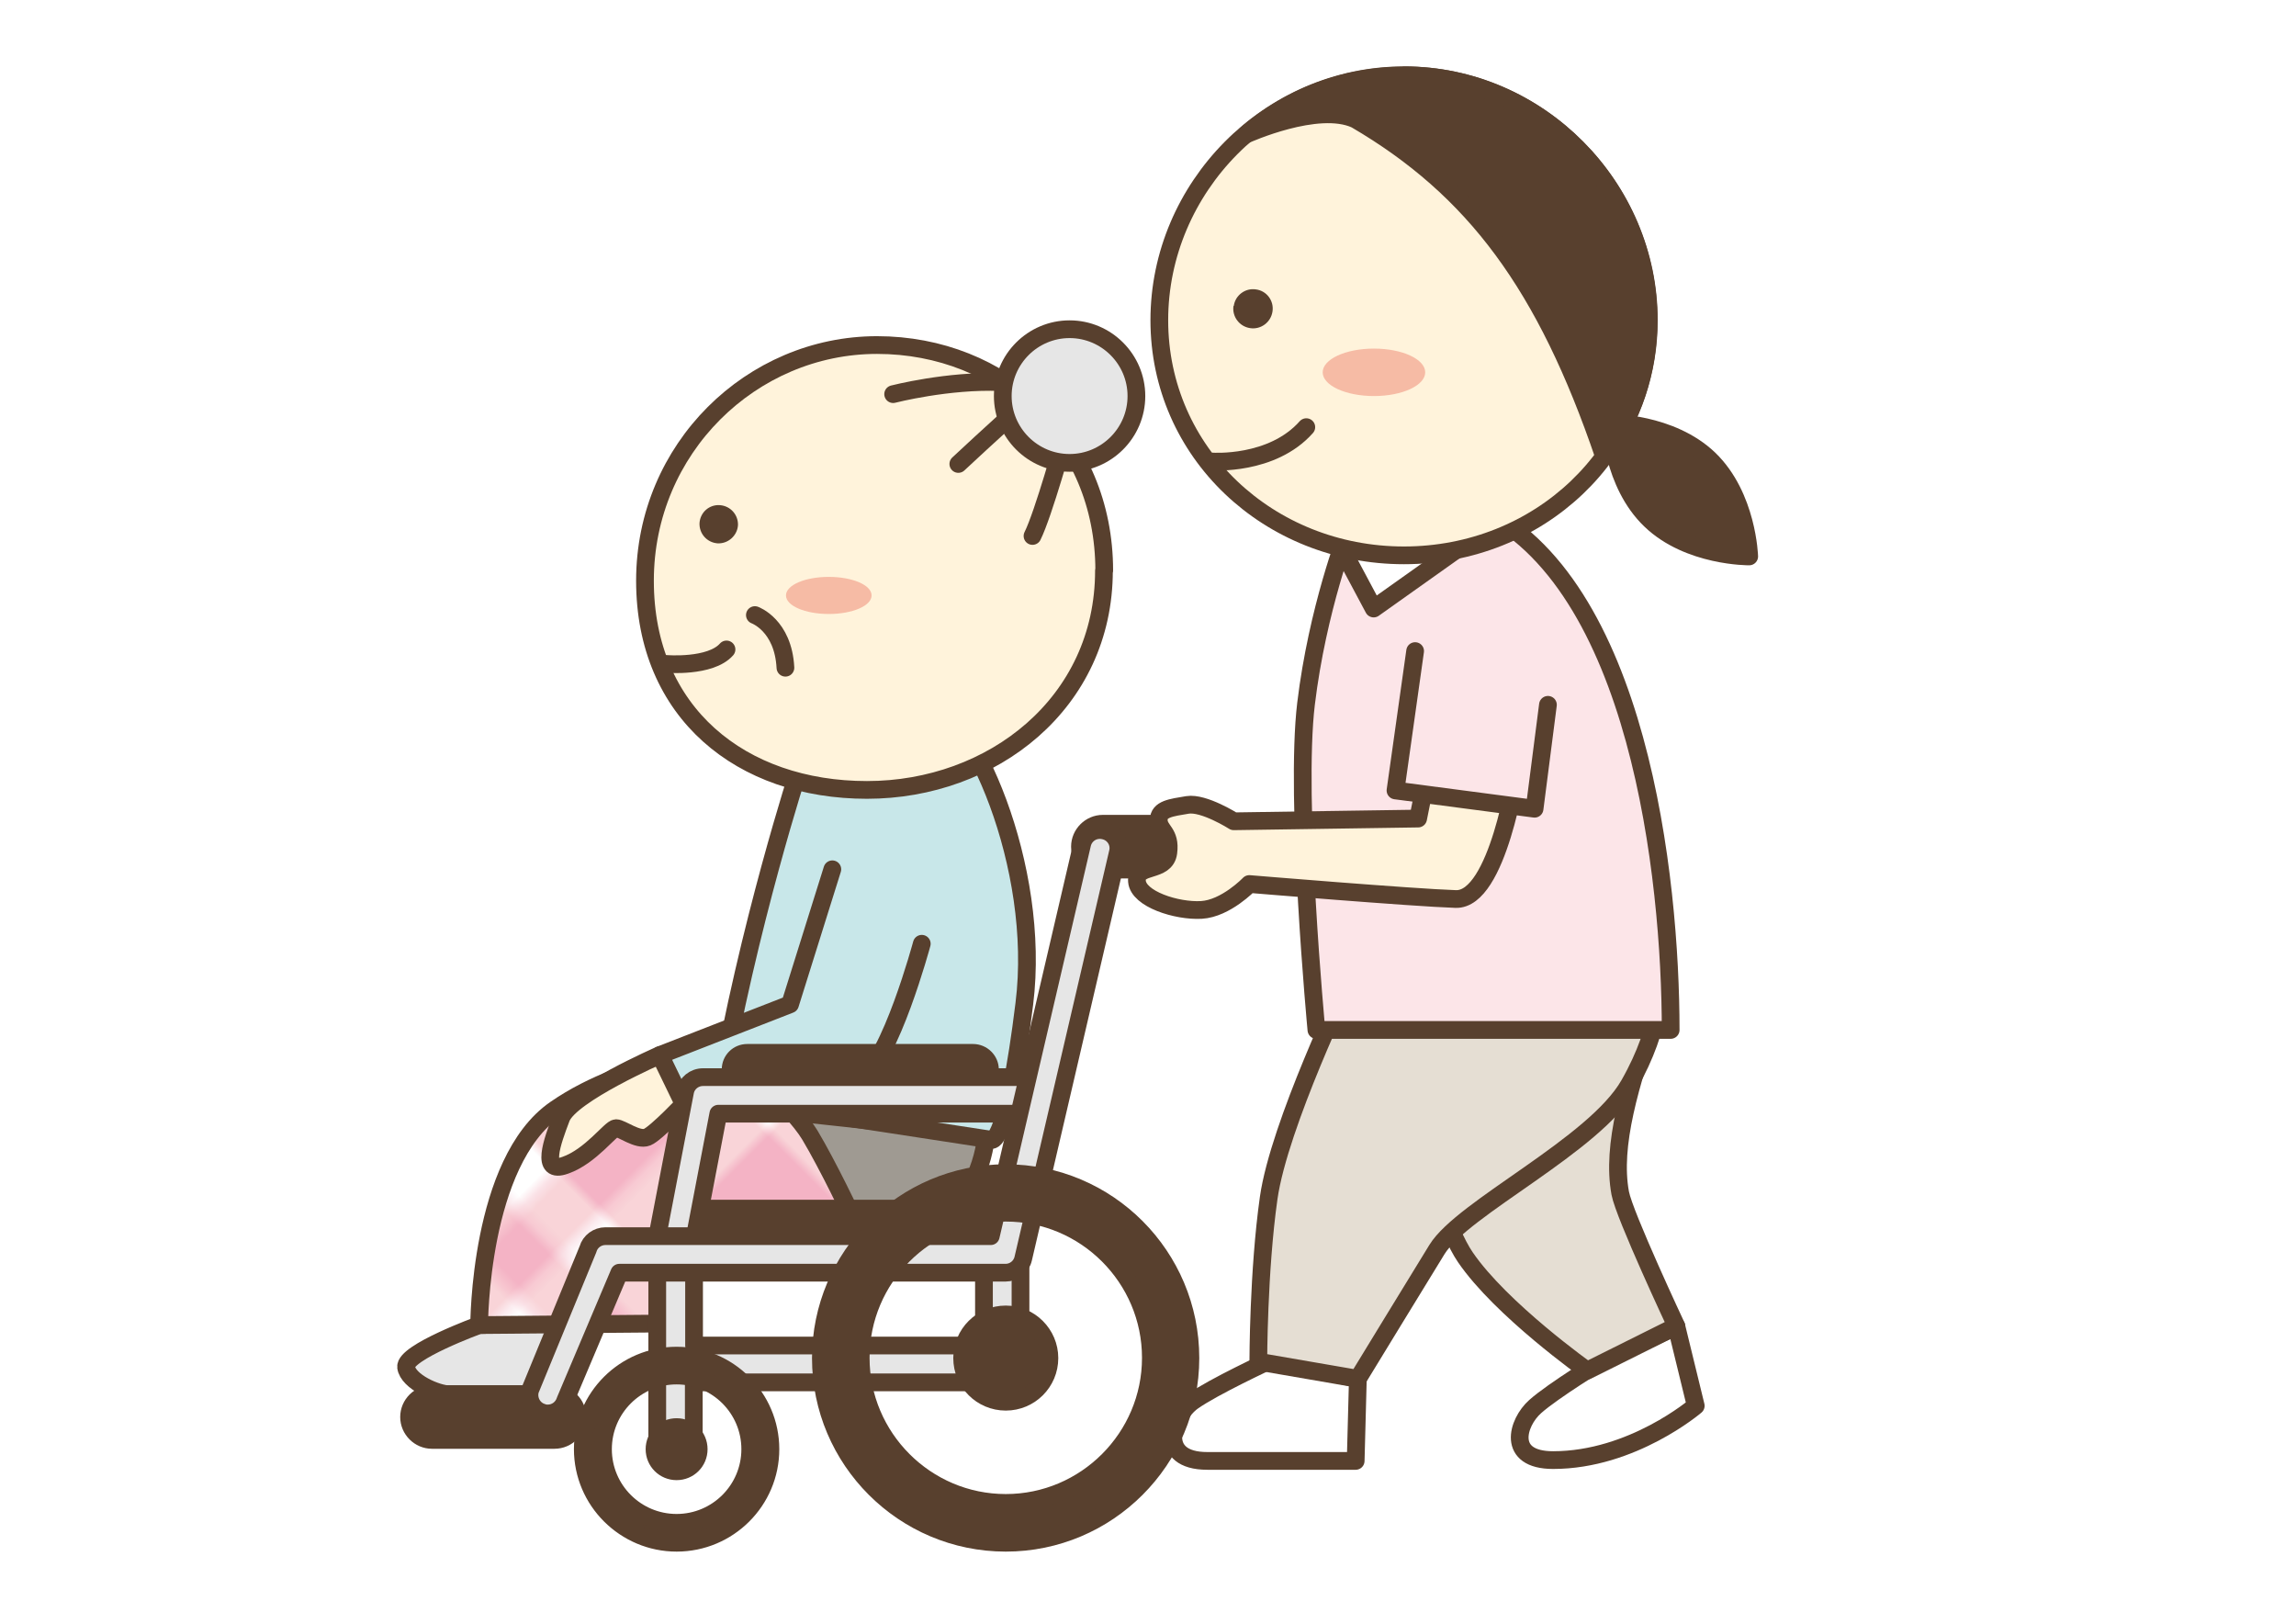 <?xml version="1.0" encoding="UTF-8"?>
<svg id="_レイヤー_1" data-name="レイヤー 1" xmlns="http://www.w3.org/2000/svg" version="1.1" xmlns:xlink="http://www.w3.org/1999/xlink" viewBox="0 0 841.9 595.3">
  <defs>
    <style>
      .cls-1 {
        fill: #e5ded3;
      }

      .cls-1, .cls-2, .cls-3, .cls-4, .cls-5, .cls-6, .cls-7, .cls-8, .cls-9, .cls-10 {
        stroke: #58402e;
        stroke-linecap: round;
        stroke-linejoin: round;
        stroke-width: 6.5px;
      }

      .cls-2 {
        fill: url(#_新規パターンスウォッチ_1);
      }

      .cls-3 {
        fill: #fff3db;
      }

      .cls-11 {
        fill: #f6bba5;
      }

      .cls-11, .cls-12, .cls-13, .cls-14, .cls-15, .cls-16 {
        stroke-width: 0px;
      }

      .cls-4, .cls-15 {
        fill: #58402e;
      }

      .cls-12, .cls-6 {
        fill: none;
      }

      .cls-5 {
        fill: #c8e7e9;
      }

      .cls-13 {
        fill: #f9d4d8;
      }

      .cls-14 {
        fill: #f4b3c5;
      }

      .cls-7 {
        fill: #e6e6e6;
      }

      .cls-8 {
        fill: #fce5e8;
      }

      .cls-16, .cls-10 {
        fill: #fff;
      }

      .cls-9 {
        fill: #9f9a92;
      }
    </style>
    <pattern id="_新規パターンスウォッチ_1" data-name="新規パターンスウォッチ 1" x="0" y="0" width="34" height="34" patternTransform="translate(144.6 -7214.1) rotate(-45) scale(3.8)" patternUnits="userSpaceOnUse" viewBox="0 0 34 34">
      <g>
        <rect class="cls-12" x="0" y="0" width="34" height="34"/>
        <rect class="cls-14" x="0" y="0" width="34" height="34"/>
        <rect class="cls-16" x="0" y="0" width="5.7" height="5.7"/>
        <rect class="cls-13" x="5.7" y="0" width="5.7" height="5.7"/>
        <rect class="cls-16" x="11.3" y="0" width="5.7" height="5.7"/>
        <rect class="cls-13" x="0" y="5.7" width="5.7" height="5.7"/>
        <rect class="cls-14" x="5.7" y="5.7" width="5.7" height="5.7"/>
        <rect class="cls-13" x="11.3" y="5.7" width="5.7" height="5.7"/>
        <rect class="cls-16" x="0" y="11.3" width="5.7" height="5.7"/>
        <rect class="cls-13" x="5.7" y="11.3" width="5.7" height="5.7"/>
        <rect class="cls-16" x="11.3" y="11.3" width="5.7" height="5.7"/>
        <rect class="cls-13" x="17" y="0" width="17" height="5.7"/>
        <rect class="cls-14" x="17" y="5.7" width="17" height="5.7"/>
        <rect class="cls-13" x="17" y="11.3" width="17" height="5.7"/>
        <rect class="cls-13" x="11.3" y="17" width="5.7" height="17"/>
        <rect class="cls-14" x="5.7" y="17" width="5.7" height="17"/>
        <rect class="cls-13" y="17" width="5.7" height="17"/>
      </g>
    </pattern>
  </defs>
  <path class="cls-10" d="M587.9,498.6s-18.4,11.2-25,17.1c-6.6,5.9-10.6,19.6,6.6,19.6,29.1,0,52.3-19.9,52.3-19.9l-7.1-29.1-26.8,12.4Z"/>
  <path class="cls-1" d="M509.2,370.9s15,70.8,28.1,90c13.1,19.2,44.7,41.6,44.7,41.6l32.7-16.3s-19.1-40.7-20.6-48.8c-3.2-17.5,3.5-39.7,12.7-66.5h-97.6Z"/>
  <g>
    <path class="cls-10" d="M465.6,498.8s-20.7,9.6-28.3,15c-7.6,5.5-13.1,21.8,5.4,21.8h54.4l.8-30.1-32.4-6.7Z"/>
    <path class="cls-1" d="M494.2,360.2s-25.2,52.2-29,79c-3.8,26.8-3.8,60-3.8,60l36.5,6.3s24.6-40.3,29-47.4c9.4-15.3,57.9-38.3,70.5-60.5,12.6-22.1,11.3-37.5,11.3-37.5h-114.6Z"/>
  </g>
  <path class="cls-8" d="M494.1,195s-11,28.2-15.2,63c-4.2,34.8,3.8,119.6,3.8,119.6h129.9c0-55.7-11.7-164.6-71.1-191.6-31.2-12-47.4,9-47.4,9Z"/>
  <polygon class="cls-10" points="491.8 200.8 503.7 223.1 540.6 196.9 513.6 187.1 491.8 200.8"/>
  <g>
    <path class="cls-3" d="M604.5,117.4c0,48.6-40.2,86.2-89.7,86.2s-89.7-37.6-89.7-86.2,40.2-89.8,89.7-89.8,89.7,41.2,89.7,89.8Z"/>
    <path class="cls-4" d="M514.8,27.7c-22.1,0-42.3,8.2-57.9,21.6,0,0,26.3-11.9,40.2-5.5,43.6,25.5,69.7,60.7,91.1,123.6,10.3-14,16.4-31.2,16.4-50,0-48.6-40.2-89.8-89.7-89.8Z"/>
    <path class="cls-15" d="M452.3,112.1c-.6,3.9,2.1,7.6,6.1,8.2,3.9.6,7.6-2.1,8.2-6.1.6-3.9-2.1-7.6-6.1-8.1-3.9-.6-7.6,2.2-8.1,6.1Z"/>
    <path class="cls-6" d="M444.5,169.2s21.9,1.6,34.5-12.6"/>
    <path class="cls-4" d="M626.7,168.3c-14.1-13.5-36.2-13.3-36.2-13.3,0,0,.6,22.2,14.7,35.7,14,13.5,36.2,13.3,36.2,13.3,0,0-.6-22.1-14.7-35.7Z"/>
  </g>
  <path class="cls-11" d="M522.6,136.5c0,4.8-8.4,8.7-18.8,8.7s-18.8-3.9-18.8-8.7,8.4-8.7,18.8-8.7,18.8,3.9,18.8,8.7Z"/>
  <g>
    <path class="cls-9" d="M361.7,415.6s-1.6,26-20.7,31.4c-19.1,5.5-78.7,2.7-92.4,2.7s-11.8,31.4-11.8,31.4h-33s-10.4-41.4,8.7-57.6c17.4-14.7,47.6-19,47.6-19l101.6,11Z"/>
    <path class="cls-5" d="M363.8,417.9s5.5,1.2,11.8-49.9c6.3-50.5-19.5-108-37.4-113.9-17.9-6-45,27.3-45,27.3,0,0-18.9,57.7-29.8,121.1l100.4,15.4Z"/>
    <g>
      <path class="cls-3" d="M404.8,209.2c0,48.5-40.9,80.4-86.9,80.4s-81.4-28.2-81.4-76.7,39.1-86.4,85.1-86.4,83.3,34.2,83.3,82.7Z"/>
      <path class="cls-15" d="M270.6,192.6c-.3,3.9-3.7,6.8-7.5,6.6-3.9-.3-6.8-3.6-6.6-7.5.3-3.9,3.6-6.8,7.5-6.5,3.9.3,6.8,3.6,6.6,7.5Z"/>
      <path class="cls-6" d="M244.2,243.4s16.3,1.4,22.2-5.3"/>
      <path class="cls-6" d="M276.8,225.5s10.4,3.7,11.2,19.3"/>
      <path class="cls-11" d="M319.6,218.3c0,3.8-7,6.8-15.7,6.8s-15.7-3-15.7-6.8,7-6.8,15.7-6.8,15.7,3,15.7,6.8Z"/>
      <path class="cls-6" d="M327.5,144.5s20.2-5.2,39.4-4.4"/>
      <path class="cls-6" d="M351.4,170.1s12.8-12,27.2-24.8"/>
      <path class="cls-6" d="M390.6,159.7s-8,28.8-12,36.8"/>
      <path class="cls-7" d="M416.7,145.2c0,13.5-11,24.5-24.5,24.5s-24.5-11-24.5-24.5,11-24.5,24.5-24.5,24.5,11,24.5,24.5Z"/>
    </g>
    <path class="cls-7" d="M175.7,485.8s-27.4,10-26.8,15.4c.7,5.4,11.4,10,16,10h37.5c7.4,0,0-26.1,0-26.1l-26.8.7Z"/>
    <path class="cls-2" d="M267.9,386s22.4,19,29.1,30.2c6.7,11.2,15.7,30.2,15.7,30.2,0,0-56,7.9-58.2,17.9-2.2,10.1-7.7,20.9-7.7,20.9l-71.1.6s0-59.8,27.9-79.1c27.9-19.3,64.3-20.7,64.3-20.7Z"/>
    <g>
      <path class="cls-3" d="M242,386.8s-32.8,14.3-36.2,23c-3.3,8.7-7.8,20.8,1.5,17.4,9.4-3.3,16.6-13.6,18.6-13.6s8,4.7,11.4,3.3c3.3-1.3,14.7-13.4,14.7-13.4l-10-16.7Z"/>
      <path class="cls-5" d="M305.2,318.7l-15.5,49.5-47.7,18.6,10.7,22.1s52-6.6,62.9-13.4c10.9-6.8,22.4-49.5,22.4-49.5"/>
    </g>
    <path class="cls-4" d="M211.7,519.5c0,4.6-3.7,8.4-8.4,8.4h-44.9c-4.6,0-8.4-3.8-8.4-8.4h0c0-4.6,3.8-8.4,8.4-8.4h44.9c4.7,0,8.4,3.8,8.4,8.4h0Z"/>
    <path class="cls-4" d="M450.9,310.4c0,4.6-3.8,8.4-8.4,8.4h-38.1c-4.6,0-8.4-3.8-8.4-8.4h0c0-4.6,3.8-8.4,8.4-8.4h38.1c4.6,0,8.4,3.8,8.4,8.4h0Z"/>
    <path class="cls-4" d="M363,392.1c0,3.4-2.8,6.2-6.2,6.2h-82.8c-3.4,0-6.1-2.8-6.1-6.2h0c0-3.4,2.7-6.1,6.1-6.1h82.8c3.4,0,6.2,2.8,6.2,6.1h0Z"/>
    <path class="cls-4" d="M372,448.7c0-3.1-2.5-5.6-5.6-5.6h-112.1c-3.1,0-5.6,2.5-5.6,5.6h0c0,3.1,2.5,5.6,5.6,5.6h112.1c3.1,0,5.6-2.5,5.6-5.6h0Z"/>
    <path class="cls-7" d="M367.5,506.8h-119.8c-3.7,0-6.7-3-6.7-6.7v-45.9c0-.4,0-.8.1-1.3l10.1-52.6c.6-3.2,3.4-5.4,6.6-5.4h118.7c3.7,0,6.7,3,6.7,6.7s-3,6.7-6.7,6.7h-113.1l-8.9,46.5v38.5h106.3v-35.8c0-3.7,3-6.7,6.7-6.7s6.7,3,6.7,6.7v42.5c0,3.7-3,6.7-6.7,6.7Z"/>
    <path class="cls-7" d="M200.9,518.2c-.6,0-1.2,0-1.9-.3-3.6-1-5.6-4.8-4.6-8.3l21.2-51.6c.8-2.9,3.5-4.8,6.4-4.8h141.3l33.5-143.7c.8-3.6,4.4-5.9,8.1-5,3.6.8,5.9,4.4,5,8l-34.7,148.9c-.7,3.1-3.4,5.2-6.5,5.2h-141.6l-19.8,46.8c-.9,2.9-3.5,4.8-6.4,4.8Z"/>
    <g>
      <path class="cls-4" d="M368.8,565.6c-37.4,0-67.8-30.4-67.8-67.7s30.4-67.8,67.8-67.8,67.7,30.4,67.7,67.8-30.4,67.7-67.7,67.7ZM368.8,444.6c-29.4,0-53.2,23.9-53.2,53.2s23.9,53.2,53.2,53.2,53.2-23.9,53.2-53.2-23.9-53.2-53.2-53.2Z"/>
      <path class="cls-4" d="M384.8,497.9c0,8.9-7.2,16-16,16s-16-7.1-16-16,7.2-16,16-16,16,7.2,16,16Z"/>
    </g>
    <g>
      <rect class="cls-7" x="241" y="500.1" width="13.4" height="31.9"/>
      <g>
        <path class="cls-4" d="M248.1,565.6c-18.9,0-34.4-15.4-34.4-34.3s15.4-34.3,34.4-34.3,34.4,15.4,34.4,34.3-15.4,34.3-34.4,34.3ZM248.1,504.3c-14.9,0-27,12.1-27,27s12.1,27,27,27,27-12.1,27-27-12.1-27-27-27Z"/>
        <path class="cls-4" d="M256.2,531.3c0,4.5-3.6,8.1-8.1,8.1s-8.1-3.6-8.1-8.1,3.6-8.1,8.1-8.1,8.1,3.6,8.1,8.1Z"/>
      </g>
    </g>
  </g>
  <path class="cls-3" d="M525,275.2l-5,24.9-67.6,1s-11-7-17-6c-6,1-10.5,1.5-10.5,5.5s4.5,4.5,3.5,12c-1,7.5-12,4-11.5,10.5.5,6.5,14.5,11,23.6,10.5,9-.5,17.6-9.5,17.6-9.5,0,0,60.1,5,75.7,5.5,15.5.5,22.5-47.5,22.5-47.5l-31.1-7Z"/>
  <polyline class="cls-8" points="518.9 238.7 511.7 289.8 562.7 296.5 567.6 258.4"/>
</svg>